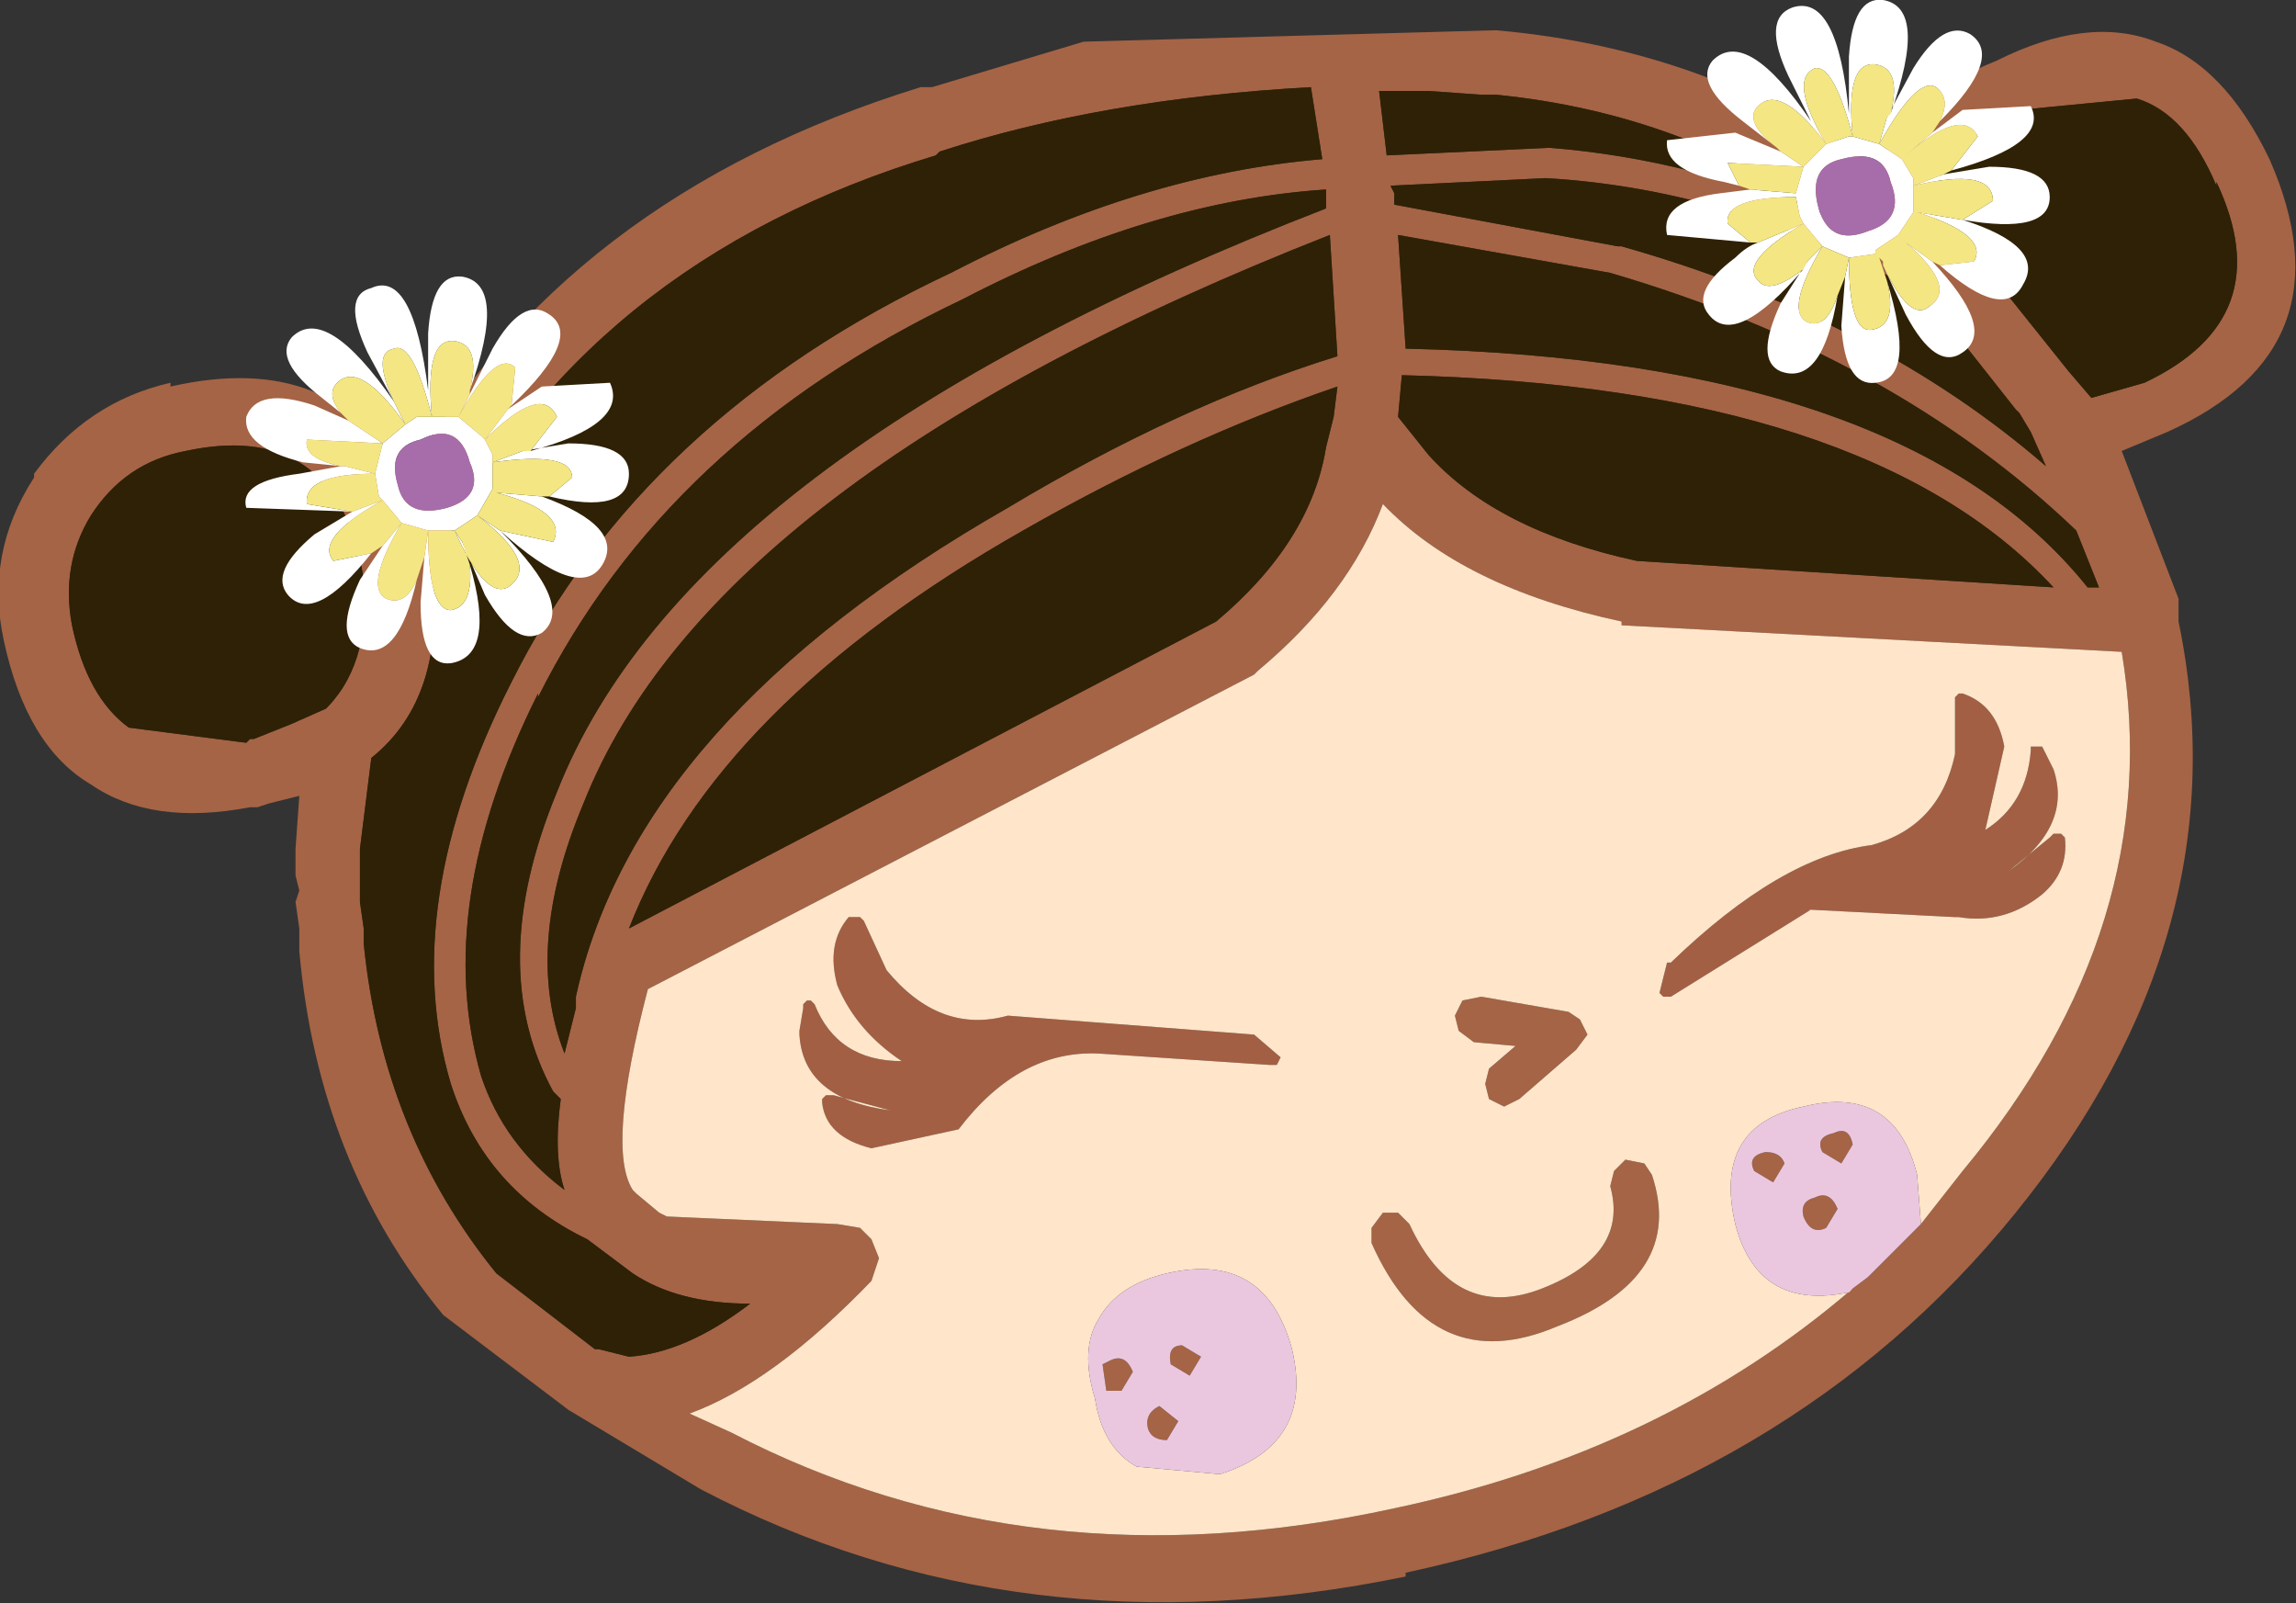<?xml version="1.0" encoding="UTF-8" standalone="no"?>
<svg xmlns:xlink="http://www.w3.org/1999/xlink" height="21.15px" width="30.3px" xmlns="http://www.w3.org/2000/svg">
  <rect width="100%" height="100%" fill="#333333" stroke="none"/>
  <g transform="matrix(1.0, 0.0, 0.0, 1.0, -4.45, -3.5)">
    <path d="M34.4 5.6 Q35.5 8.1 33.05 9.2 L32.45 9.45 33.2 11.4 33.2 11.5 33.2 11.55 33.2 11.6 33.2 11.7 Q34.05 15.8 31.05 19.5 28.1 23.15 23.0 24.25 L23.0 24.3 Q17.9 25.35 13.7 23.15 L11.95 22.1 10.3 20.85 Q8.65 18.85 8.4 16.05 L8.4 15.95 8.4 15.75 8.35 15.4 8.4 15.25 8.35 15.05 8.35 14.7 8.4 14.0 8.0 14.1 7.85 14.15 7.75 14.15 Q6.45 14.4 5.65 13.85 4.8 13.35 4.5 11.95 4.25 10.8 4.9 9.8 L4.9 9.75 Q5.6 8.8 6.7 8.55 L6.7 8.6 Q8.9 8.1 9.8 9.85 11.9 6.1 16.6 4.65 L16.75 4.65 18.75 4.05 24.15 3.9 24.2 3.9 Q27.05 4.15 29.25 5.75 29.55 4.8 30.8 4.3 32.0 3.7 32.9 4.05 33.8 4.35 34.4 5.6 M30.35 7.95 L29.75 7.35 Q27.4 6.0 24.85 5.85 L22.8 5.95 22.85 6.05 22.85 6.2 25.8 6.75 25.85 6.75 Q29.2 7.7 31.45 9.65 L31.25 9.2 31.1 8.95 31.05 8.9 30.3 7.95 30.35 7.95 M33.7 5.9 L33.7 5.95 Q33.3 5.0 32.65 4.8 L31.1 4.95 Q30.0 5.45 29.9 6.3 L30.05 6.45 30.1 6.5 30.2 6.6 30.95 7.4 31.75 8.4 32.05 8.75 32.75 8.55 Q34.55 7.7 33.7 5.9 M22.9 9.0 L23.3 9.5 Q24.2 10.5 26.05 10.9 L31.55 11.25 Q29.1 8.6 22.95 8.45 L22.9 9.0 M22.05 9.0 L22.1 8.6 Q20.05 9.3 17.95 10.5 13.9 12.8 12.75 15.75 L20.5 11.7 Q21.75 10.65 21.95 9.4 L22.05 9.0 M21.95 6.25 L21.95 6.05 21.95 6.15 21.95 6.0 Q19.65 6.15 17.15 7.45 13.25 9.3 11.55 12.7 L11.55 12.65 Q10.15 15.45 10.8 17.7 11.1 18.6 11.9 19.2 11.75 18.75 11.85 18.0 L11.75 17.9 Q10.85 16.25 11.8 13.95 13.55 9.5 21.95 6.25 M21.9 5.6 L21.75 4.65 Q19.0 4.8 16.85 5.5 L16.8 5.55 Q12.15 6.95 10.2 10.9 L10.15 11.0 Q10.35 12.7 9.35 13.5 L9.2 14.7 9.2 15.05 9.2 15.25 9.2 15.4 9.25 15.75 9.25 15.95 Q9.5 18.45 11.0 20.3 L12.3 21.3 12.35 21.3 12.75 21.4 Q13.5 21.35 14.35 20.7 13.4 20.7 12.8 20.3 L12.2 19.85 Q10.85 19.2 10.4 17.8 9.7 15.45 11.2 12.5 12.95 9.0 17.0 7.1 19.5 5.8 21.9 5.6 M24.1 4.75 L24.0 4.75 23.3 4.7 23.0 4.7 22.65 4.7 22.75 5.55 24.9 5.45 Q26.8 5.6 28.65 6.4 26.7 5.0 24.2 4.75 L24.1 4.75 M32.15 11.25 L31.85 10.5 Q29.45 8.2 25.7 7.1 L22.9 6.6 23.0 8.1 Q29.6 8.25 32.0 11.25 L32.15 11.25 M29.8 19.65 L30.35 18.95 Q33.05 15.7 32.45 12.1 L25.85 11.75 25.85 11.7 Q23.75 11.25 22.7 10.15 22.25 11.35 21.05 12.35 L21.0 12.4 13.0 16.55 Q12.45 18.65 12.8 19.2 L12.85 19.25 13.15 19.5 13.25 19.55 15.5 19.65 15.8 19.7 15.95 19.85 16.05 20.1 15.95 20.4 Q14.65 21.75 13.55 22.15 L14.1 22.4 Q18.05 24.45 22.85 23.4 26.4 22.65 28.9 20.5 L29.1 20.35 29.65 19.8 29.8 19.65 M22.1 8.2 L22.0 6.6 Q13.85 9.8 12.15 14.1 11.35 16.0 11.9 17.4 L12.05 16.8 12.05 16.65 Q12.85 13.0 17.75 10.2 20.0 8.85 22.1 8.2 M24.0 16.65 L25.15 16.85 25.3 16.95 25.4 17.15 25.25 17.35 24.5 18.0 24.3 18.1 24.1 18.0 24.05 17.8 24.1 17.6 24.45 17.3 23.9 17.25 23.7 17.1 23.65 16.9 23.75 16.7 24.0 16.65 M20.15 21.65 L19.9 21.5 Q19.85 21.25 20.05 21.25 L20.3 21.4 20.15 21.65 M22.55 19.9 L22.55 19.7 22.7 19.5 22.9 19.5 23.05 19.65 Q23.65 20.95 24.8 20.5 25.95 20.05 25.7 19.15 L25.75 18.95 25.9 18.8 26.15 18.85 26.25 19.0 Q26.7 20.35 25.0 21.0 23.35 21.7 22.55 19.9 M28.9 18.6 L28.75 18.85 28.5 18.7 Q28.4 18.5 28.65 18.45 28.85 18.35 28.9 18.6 M28.4 19.3 Q28.6 19.2 28.7 19.45 L28.55 19.7 Q28.35 19.8 28.25 19.55 28.2 19.35 28.4 19.3 M28.0 18.85 L27.85 19.1 27.6 18.95 Q27.5 18.75 27.75 18.7 27.95 18.7 28.0 18.85 M6.9 9.45 Q6.1 9.6 5.65 10.3 5.25 10.95 5.4 11.75 5.6 12.7 6.15 13.1 L7.7 13.3 7.75 13.25 7.8 13.25 8.3 13.05 8.75 12.85 8.7 12.9 Q9.35 12.3 9.25 11.15 L9.2 10.85 Q8.75 9.05 6.9 9.45 M19.0 21.5 L19.1 21.45 Q19.3 21.35 19.4 21.6 L19.25 21.85 19.05 21.85 19.0 21.5 M19.6 22.35 Q19.55 22.15 19.75 22.05 L20.0 22.25 19.85 22.5 Q19.65 22.5 19.6 22.35" fill="#a56445" fill-rule="evenodd" stroke="none"/>
    <path d="M33.7 5.9 Q34.55 7.7 32.75 8.55 L32.05 8.75 31.75 8.4 30.95 7.4 30.2 6.6 30.1 6.5 30.05 6.45 29.9 6.3 Q30.0 5.45 31.1 4.95 L32.65 4.8 Q33.3 5.0 33.7 5.95 L33.7 5.9 M30.35 7.95 L30.3 7.95 31.05 8.9 31.1 8.95 31.25 9.2 31.45 9.65 Q29.2 7.7 25.85 6.75 L25.8 6.75 22.85 6.2 22.85 6.05 22.8 5.95 24.85 5.85 Q27.4 6.0 29.75 7.35 L30.35 7.95 M32.15 11.25 L32.0 11.25 Q29.6 8.25 23.0 8.1 L22.9 6.6 25.7 7.1 Q29.45 8.2 31.85 10.5 L32.15 11.25 M24.1 4.75 L24.2 4.75 Q26.7 5.0 28.65 6.4 26.8 5.6 24.9 5.45 L22.75 5.55 22.65 4.7 23.0 4.7 23.3 4.7 24.0 4.75 24.1 4.75 M21.9 5.6 Q19.5 5.8 17.0 7.1 12.95 9.0 11.2 12.5 9.7 15.45 10.4 17.8 10.85 19.2 12.2 19.85 L12.8 20.3 Q13.4 20.7 14.35 20.7 13.5 21.35 12.75 21.4 L12.35 21.3 12.3 21.3 11.0 20.3 Q9.5 18.45 9.25 15.95 L9.25 15.75 9.2 15.4 9.2 15.25 9.2 15.05 9.2 14.7 9.35 13.5 Q10.35 12.7 10.15 11.0 L10.2 10.9 Q12.15 6.95 16.8 5.55 L16.85 5.5 Q19.0 4.8 21.75 4.65 L21.9 5.6 M21.95 6.25 Q13.55 9.5 11.8 13.95 10.85 16.25 11.75 17.9 L11.85 18.0 Q11.75 18.75 11.9 19.2 11.1 18.6 10.8 17.7 10.15 15.45 11.55 12.65 L11.55 12.7 Q13.25 9.3 17.15 7.45 19.65 6.15 21.95 6.0 L21.95 6.15 21.95 6.05 21.95 6.25 M22.05 9.0 L21.95 9.4 Q21.75 10.65 20.5 11.7 L12.75 15.75 Q13.9 12.8 17.95 10.5 20.05 9.3 22.1 8.6 L22.05 9.0 M22.9 9.0 L22.95 8.45 Q29.1 8.6 31.55 11.25 L26.05 10.9 Q24.2 10.5 23.3 9.5 L22.9 9.0 M22.1 8.2 Q20.0 8.85 17.75 10.2 12.85 13.0 12.05 16.65 L12.05 16.8 11.9 17.4 Q11.35 16.0 12.15 14.1 13.85 9.8 22.0 6.6 L22.1 8.2 M6.9 9.45 Q8.75 9.05 9.2 10.85 L9.25 11.15 Q9.35 12.3 8.7 12.9 L8.75 12.85 8.3 13.05 7.8 13.25 7.75 13.25 7.7 13.3 6.15 13.1 Q5.6 12.7 5.4 11.75 5.25 10.95 5.65 10.3 6.1 9.6 6.9 9.45" fill="#2f2105" fill-rule="evenodd" stroke="none"/>
    <path d="M30.25 12.75 L30.25 12.7 30.3 12.65 30.35 12.65 Q30.8 12.8 30.9 13.35 L30.65 14.45 Q31.2 14.1 31.25 13.4 L31.25 13.35 31.3 13.35 31.35 13.35 31.4 13.35 31.55 13.65 Q31.8 14.4 30.95 15.0 L31.5 14.55 31.55 14.5 31.6 14.5 31.65 14.5 31.7 14.55 Q31.75 15.0 31.4 15.3 30.9 15.7 30.3 15.6 L30.25 15.6 28.3 15.5 28.35 15.5 26.5 16.65 26.45 16.65 26.4 16.65 26.35 16.6 26.45 16.2 26.5 16.2 Q27.95 14.8 29.15 14.65 30.05 14.4 30.25 13.45 L30.25 12.75 M21.25 17.55 L21.2 17.55 18.95 17.4 Q17.9 17.35 17.1 18.4 L15.95 18.65 Q15.35 18.5 15.3 18.05 L15.3 18.0 15.35 17.95 15.45 17.95 16.2 18.15 Q15.05 18.0 15.0 17.15 L15.0 17.1 15.05 16.8 15.05 16.75 15.1 16.7 15.15 16.7 15.2 16.75 Q15.5 17.5 16.35 17.5 15.75 17.1 15.5 16.5 15.35 15.95 15.65 15.6 L15.75 15.6 15.8 15.6 15.85 15.65 16.15 16.3 Q16.85 17.15 17.75 16.9 L21.0 17.15 21.35 17.45 21.3 17.55 21.25 17.55" fill="#a35f43" fill-rule="evenodd" stroke="none"/>
    <path d="M30.25 12.75 L30.25 13.45 Q30.05 14.4 29.15 14.65 27.95 14.8 26.5 16.2 L26.45 16.2 26.35 16.6 26.4 16.65 26.45 16.65 26.5 16.65 28.35 15.5 28.3 15.5 30.25 15.6 30.3 15.6 Q30.9 15.7 31.4 15.3 31.75 15.0 31.7 14.55 L31.65 14.5 31.6 14.5 31.55 14.5 31.5 14.55 30.95 15.0 Q31.8 14.4 31.55 13.65 L31.4 13.35 31.35 13.35 31.3 13.35 31.25 13.35 31.25 13.4 Q31.2 14.1 30.65 14.45 L30.9 13.35 Q30.8 12.8 30.35 12.65 L30.3 12.65 30.25 12.7 30.25 12.75 M28.9 20.5 Q26.4 22.65 22.85 23.4 18.05 24.45 14.1 22.4 L13.55 22.15 Q14.65 21.75 15.95 20.4 L16.05 20.1 15.95 19.85 15.8 19.7 15.5 19.65 13.25 19.55 13.15 19.5 12.85 19.25 12.8 19.2 Q12.45 18.65 13.0 16.55 L21.0 12.4 21.05 12.35 Q22.25 11.35 22.7 10.15 23.75 11.25 25.85 11.7 L25.85 11.75 32.45 12.1 Q33.05 15.7 30.35 18.95 L29.8 19.65 29.75 19.0 Q29.45 17.8 28.25 18.1 27.05 18.35 27.35 19.65 27.65 20.8 28.85 20.55 L28.9 20.5 M24.0 16.65 L23.75 16.7 23.65 16.9 23.7 17.1 23.9 17.25 24.45 17.3 24.1 17.6 24.05 17.8 24.1 18.0 24.3 18.1 24.5 18.0 25.25 17.35 25.4 17.15 25.3 16.95 25.15 16.85 24.0 16.65 M22.55 19.9 Q23.35 21.7 25.0 21.0 26.7 20.35 26.25 19.0 L26.15 18.85 25.9 18.8 25.75 18.95 25.7 19.15 Q25.95 20.05 24.8 20.5 23.65 20.95 23.05 19.65 L22.9 19.5 22.7 19.5 22.55 19.7 22.55 19.9 M21.25 17.55 L21.3 17.55 21.35 17.45 21.0 17.15 17.75 16.9 Q16.85 17.15 16.15 16.3 L15.85 15.65 15.8 15.6 15.75 15.6 15.65 15.6 Q15.35 15.95 15.5 16.5 15.75 17.1 16.35 17.5 15.5 17.5 15.2 16.75 L15.15 16.7 15.1 16.7 15.05 16.75 15.05 16.8 15.0 17.1 15.0 17.15 Q15.05 18.0 16.2 18.15 L15.45 17.95 15.35 17.95 15.3 18.0 15.3 18.05 Q15.35 18.5 15.95 18.65 L17.1 18.4 Q17.9 17.35 18.95 17.4 L21.2 17.55 21.25 17.55 M18.95 20.9 Q18.7 21.3 18.9 21.95 19.0 22.6 19.45 22.85 L20.55 22.95 Q21.8 22.55 21.5 21.3 21.15 20.0 19.85 20.3 19.2 20.45 18.95 20.9" fill="#ffe5c9" fill-rule="evenodd" stroke="none"/>
    <path d="M29.8 19.65 L29.65 19.8 29.1 20.35 28.9 20.5 28.85 20.55 Q27.65 20.8 27.35 19.65 27.05 18.35 28.25 18.1 29.45 17.8 29.75 19.0 L29.8 19.65 M20.15 21.65 L20.3 21.4 20.05 21.25 Q19.85 21.25 19.9 21.5 L20.15 21.65 M28.0 18.85 Q27.95 18.7 27.75 18.7 27.5 18.75 27.6 18.95 L27.85 19.1 28.0 18.85 M28.4 19.3 Q28.2 19.35 28.25 19.55 28.35 19.8 28.55 19.7 L28.7 19.45 Q28.6 19.2 28.4 19.3 M28.9 18.6 Q28.85 18.35 28.65 18.45 28.4 18.5 28.5 18.7 L28.75 18.85 28.9 18.6 M19.0 21.5 L19.05 21.85 19.25 21.85 19.4 21.6 Q19.3 21.35 19.1 21.45 L19.0 21.5 M18.95 20.9 Q19.2 20.45 19.85 20.3 21.15 20.0 21.5 21.3 21.8 22.55 20.55 22.95 L19.45 22.85 Q19.0 22.6 18.9 21.95 18.7 21.3 18.95 20.9 M19.6 22.35 Q19.65 22.5 19.85 22.5 L20.0 22.25 19.75 22.05 Q19.55 22.15 19.6 22.35" fill="#ebc7df" fill-rule="evenodd" stroke="none"/>
    <path d="M29.35 5.05 L29.7 4.4 Q30.1 3.75 30.45 3.95 30.9 4.25 30.05 5.1 30.2 4.8 30.0 4.65 29.75 4.5 29.25 5.4 L29.35 5.05 M29.95 5.25 L30.35 4.95 31.25 4.9 Q31.5 5.4 30.2 5.75 L30.55 5.3 Q30.35 4.9 29.6 5.55 L29.95 5.25 M30.1 5.8 L30.7 5.7 Q31.5 5.7 31.5 6.1 31.5 6.6 30.35 6.4 31.45 6.75 31.15 7.25 30.9 7.75 30.05 7.0 L30.5 6.95 Q30.7 6.6 29.75 6.3 L30.35 6.4 30.75 6.15 Q30.75 5.7 29.7 5.95 L30.1 5.8 M29.95 6.95 Q30.8 7.85 30.35 8.15 30.0 8.4 29.6 7.65 L29.3 7.0 Q29.65 7.75 29.9 7.55 30.3 7.3 29.6 6.7 L29.95 6.95 M29.35 7.2 Q29.75 8.5 29.2 8.55 28.8 8.6 28.75 7.8 L28.8 7.15 28.85 6.9 Q28.85 7.9 29.15 7.85 29.5 7.8 29.35 7.2 M28.7 7.4 Q28.5 8.6 27.95 8.4 27.6 8.25 27.95 7.5 L28.3 6.95 28.5 6.75 Q28.0 7.6 28.3 7.75 28.55 7.85 28.7 7.4 M28.25 7.05 Q27.35 8.1 27.0 7.65 26.75 7.35 27.35 6.9 27.5 6.75 27.65 6.7 L28.25 6.45 28.2 6.35 28.15 6.1 Q27.2 6.1 27.25 6.45 L27.55 6.7 26.45 6.6 Q26.35 6.15 27.15 6.05 L27.55 6.0 28.15 6.05 28.25 5.7 27.25 5.65 27.4 5.95 27.2 5.9 Q26.4 5.75 26.45 5.35 L27.35 5.25 27.95 5.5 28.25 5.7 28.55 5.4 Q27.95 4.6 27.65 4.9 27.45 5.1 27.9 5.45 L27.45 5.1 Q26.8 4.6 27.05 4.3 27.5 3.85 28.35 5.1 L28.05 4.5 Q27.7 3.75 28.1 3.6 28.7 3.4 28.85 5.0 L28.85 4.25 Q28.9 3.45 29.3 3.5 29.9 3.6 29.4 5.0 29.55 4.4 29.2 4.35 28.8 4.3 28.9 5.3 28.65 4.35 28.4 4.4 28.05 4.55 28.55 5.4 L28.7 5.35 28.85 5.3 28.9 5.3 29.25 5.4 29.55 5.6 29.7 5.85 29.7 5.95 29.7 6.3 29.5 6.6 29.2 6.8 29.2 6.85 28.85 6.9 28.5 6.75 28.25 6.45 Q27.4 6.95 27.65 7.2 27.8 7.4 28.25 7.05 M29.2 6.8 L29.3 6.95 29.2 6.8 M29.1 6.55 Q29.6 6.4 29.4 5.9 29.3 5.45 28.75 5.6 28.3 5.7 28.45 6.25 28.6 6.75 29.1 6.55 M9.65 8.8 L9.3 8.15 Q8.95 7.4 9.35 7.3 9.9 7.05 10.1 8.65 L10.1 7.9 Q10.15 7.1 10.55 7.15 11.15 7.25 10.65 8.65 10.8 8.05 10.45 8.0 10.05 7.95 10.15 9.0 9.9 8.0 9.65 8.1 9.35 8.15 9.65 8.8 L9.8 9.1 9.95 9.0 10.1 9.0 10.15 9.0 10.5 9.0 10.65 8.7 10.95 8.1 Q11.35 7.4 11.7 7.65 12.15 7.95 11.2 8.85 L11.25 8.35 Q11.0 8.1 10.5 9.0 L10.8 9.25 10.85 9.3 10.95 9.5 10.95 9.6 10.95 9.95 10.75 10.3 10.45 10.5 10.1 10.5 9.75 10.4 9.5 10.1 9.45 10.05 9.4 9.75 9.5 9.35 8.5 9.3 Q8.45 9.55 8.95 9.65 L8.45 9.6 Q7.65 9.4 7.7 9.0 7.85 8.6 8.6 8.85 L9.05 9.05 9.5 9.35 9.8 9.1 Q9.2 8.25 8.9 8.55 8.75 8.7 8.95 8.95 L8.7 8.75 Q8.05 8.25 8.3 7.95 8.75 7.5 9.65 8.8 M11.15 8.9 L11.6 8.6 12.5 8.55 Q12.75 9.1 11.45 9.45 L11.8 9.0 Q11.6 8.55 10.85 9.3 L11.15 8.9 M11.35 9.45 L11.95 9.35 Q12.75 9.35 12.75 9.75 12.75 10.3 11.7 10.05 L12.0 9.8 Q12.0 9.45 10.95 9.6 L11.35 9.45 M11.6 10.05 Q12.7 10.45 12.4 10.95 12.1 11.45 11.05 10.5 12.05 11.5 11.6 11.85 11.25 12.05 10.85 11.35 L10.55 10.65 10.45 10.5 Q10.85 11.4 11.15 11.25 11.6 10.95 10.75 10.3 L11.05 10.5 11.75 10.65 Q11.95 10.25 11.0 10.0 L11.6 10.05 M10.65 10.95 Q11.0 12.15 10.4 12.25 10.0 12.3 10.0 11.45 L10.05 10.85 10.1 10.5 Q10.1 11.55 10.4 11.55 10.7 11.5 10.65 10.95 M9.95 11.15 Q9.7 12.25 9.2 12.05 8.85 11.9 9.2 11.15 L9.5 10.7 9.75 10.4 Q9.25 11.25 9.55 11.4 9.8 11.5 9.95 11.15 M9.35 10.8 Q8.6 11.75 8.25 11.35 8.0 11.05 8.6 10.55 L9.1 10.25 7.7 10.2 Q7.6 9.85 8.4 9.75 L8.95 9.65 9.0 9.65 9.4 9.75 Q8.45 9.75 8.5 10.15 L9.1 10.25 9.5 10.1 Q8.6 10.6 8.85 10.9 L9.35 10.8 M9.7 9.9 Q9.8 10.35 10.35 10.2 10.85 10.05 10.65 9.6 10.5 9.05 10.0 9.3 9.55 9.4 9.7 9.9" fill="#ffffff" fill-rule="evenodd" stroke="none"/>
    <path d="M29.35 5.05 L29.25 5.4 Q29.75 4.5 30.0 4.65 30.2 4.8 30.05 5.1 L29.95 5.25 29.6 5.55 Q30.35 4.9 30.55 5.3 L30.2 5.75 30.1 5.8 29.7 5.95 Q30.75 5.7 30.75 6.15 L30.35 6.4 29.75 6.3 Q30.7 6.6 30.5 6.95 L30.05 7.0 29.95 6.95 29.6 6.7 Q30.3 7.3 29.9 7.55 29.65 7.75 29.3 7.0 L29.3 6.95 29.25 6.9 29.35 7.2 Q29.5 7.8 29.15 7.85 28.85 7.9 28.85 6.9 L28.8 7.15 28.7 7.4 Q28.55 7.85 28.3 7.75 28.0 7.6 28.5 6.75 L28.3 6.95 28.25 7.05 Q27.8 7.4 27.65 7.2 27.4 6.95 28.25 6.45 L28.5 6.75 28.85 6.9 29.2 6.85 29.2 6.8 29.5 6.6 29.7 6.3 29.7 5.95 29.7 5.85 29.55 5.6 29.25 5.4 28.9 5.3 28.85 5.3 28.7 5.35 28.55 5.4 Q28.05 4.55 28.4 4.4 28.65 4.35 28.9 5.3 28.8 4.3 29.2 4.35 29.55 4.4 29.4 5.0 L29.35 5.05 M27.65 6.7 L27.55 6.7 27.25 6.45 Q27.2 6.1 28.15 6.1 L28.2 6.35 28.25 6.45 27.65 6.7 M27.55 6.0 L27.4 5.95 27.25 5.65 28.25 5.7 28.15 6.05 27.55 6.0 M27.95 5.5 L27.9 5.45 Q27.45 5.1 27.65 4.9 27.95 4.6 28.55 5.4 L28.25 5.7 27.95 5.5 M29.2 6.8 L29.3 6.95 29.2 6.8 M9.65 8.8 Q9.35 8.15 9.65 8.1 9.9 8.0 10.15 9.0 10.05 7.95 10.45 8.0 10.8 8.05 10.65 8.65 L10.65 8.7 10.5 9.0 10.15 9.0 10.1 9.0 9.95 9.0 9.8 9.1 9.65 8.8 M11.2 8.85 L11.15 8.9 10.85 9.3 Q11.6 8.55 11.8 9.0 L11.45 9.45 11.35 9.45 10.95 9.6 10.95 9.5 10.85 9.3 10.8 9.25 10.5 9.0 Q11.0 8.1 11.25 8.35 L11.2 8.85 M11.7 10.05 L11.6 10.05 11.0 10.0 Q11.95 10.25 11.75 10.65 L11.05 10.5 10.75 10.3 10.95 9.95 10.95 9.6 Q12.0 9.45 12.0 9.8 L11.7 10.05 M10.55 10.65 L10.65 10.95 Q10.7 11.5 10.4 11.55 10.1 11.55 10.1 10.5 L10.05 10.85 9.95 11.15 Q9.8 11.5 9.55 11.4 9.25 11.25 9.75 10.4 L10.1 10.5 10.45 10.5 10.75 10.3 Q11.6 10.95 11.15 11.25 10.85 11.4 10.45 10.5 L10.55 10.65 M9.5 10.7 L9.35 10.8 8.85 10.9 Q8.6 10.6 9.5 10.1 L9.1 10.25 8.5 10.15 Q8.45 9.75 9.4 9.75 L9.0 9.65 8.95 9.65 Q8.45 9.55 8.5 9.3 L9.5 9.35 9.4 9.75 9.45 10.05 9.5 10.1 9.75 10.4 9.5 10.7 M9.05 9.05 L8.95 8.95 Q8.75 8.7 8.9 8.55 9.2 8.25 9.8 9.1 L9.5 9.35 9.05 9.05" fill="#f4e783" fill-rule="evenodd" stroke="none"/>
    <path d="M29.1 6.55 Q28.6 6.75 28.45 6.25 28.3 5.7 28.75 5.6 29.3 5.45 29.4 5.9 29.6 6.4 29.1 6.55 M9.7 9.9 Q9.55 9.4 10.0 9.3 10.5 9.05 10.65 9.6 10.85 10.05 10.35 10.2 9.8 10.35 9.7 9.9" fill="#a76dab" fill-rule="evenodd" stroke="none"/>
  </g>
</svg>
